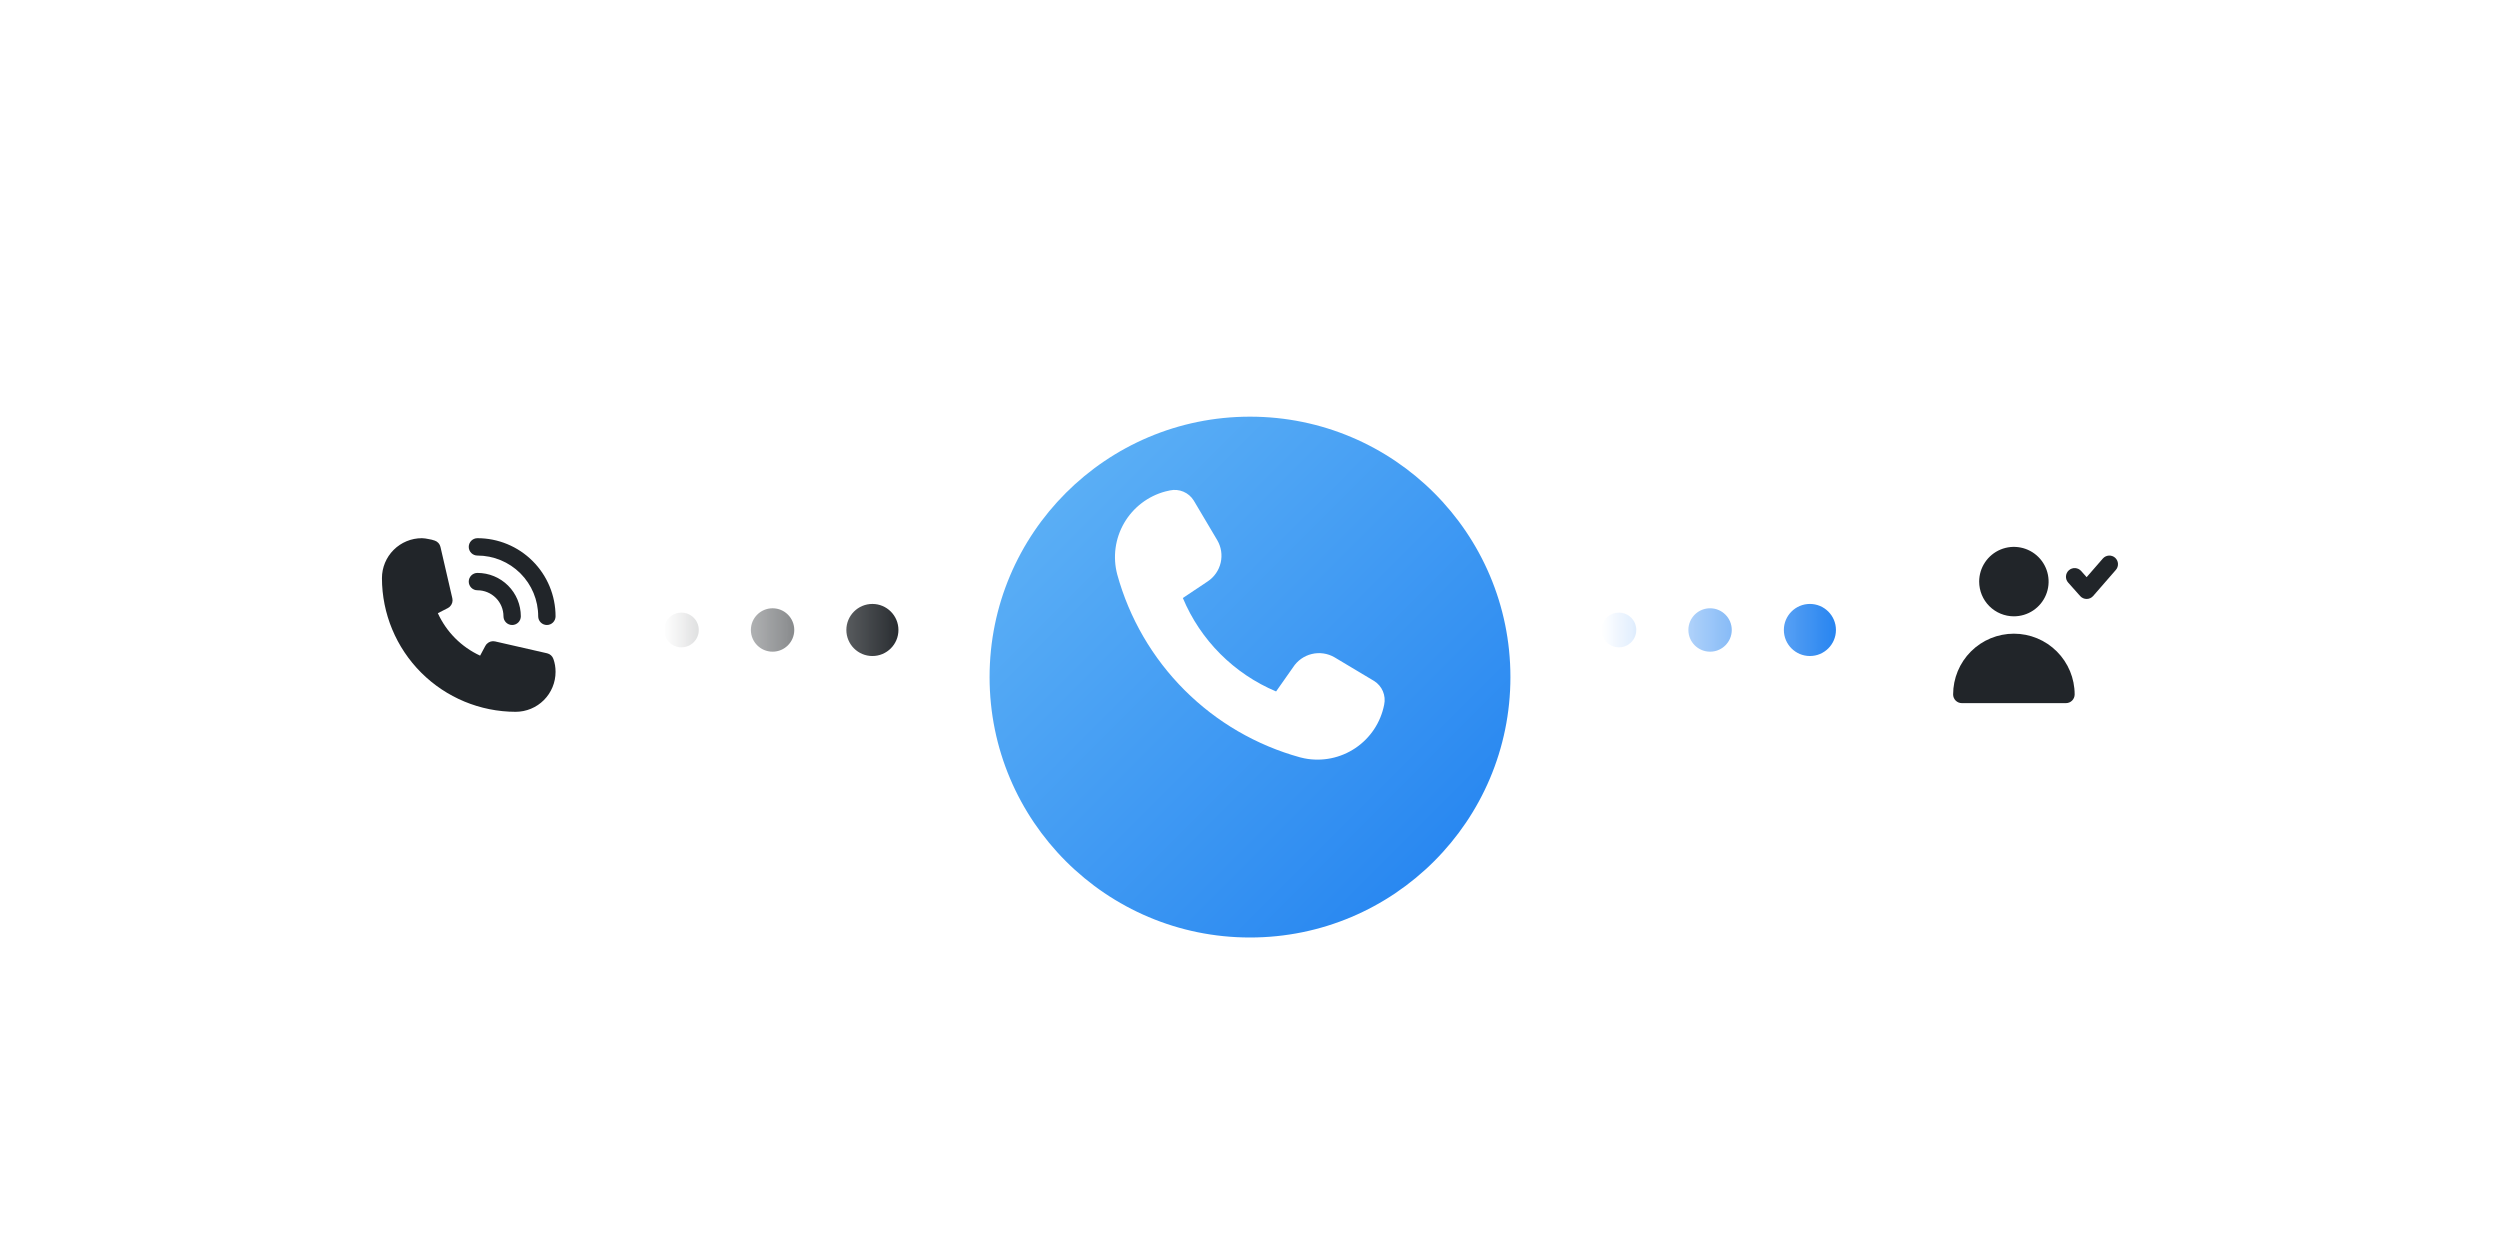 <?xml version="1.0" encoding="UTF-8"?> <svg xmlns="http://www.w3.org/2000/svg" width="480" height="240" viewBox="0 0 480 240" fill="none"> <g filter="url(#filter0_d_233_1060)"> <circle cx="240" cy="120" r="50" fill="url(#paint0_linear_233_1060)"></circle> </g> <path d="M256.208 126.191L263.823 130.744C264.575 131.211 265.165 131.899 265.512 132.714C265.859 133.529 265.946 134.431 265.761 135.297C265.433 136.98 264.778 138.581 263.831 140.01C262.885 141.439 261.666 142.667 260.244 143.625C258.822 144.582 257.226 145.25 255.546 145.59C253.866 145.93 252.135 145.935 250.453 145.605L249.62 145.412C241.229 143.1 233.582 138.65 227.427 132.495C221.273 126.341 216.822 118.693 214.511 110.302C213.624 106.959 214.102 103.401 215.839 100.411C217.576 97.42 220.43 95.242 223.773 94.356C224.052 94.273 224.337 94.208 224.625 94.162C225.494 93.972 226.4 94.057 227.219 94.404C228.038 94.751 228.73 95.343 229.198 96.1L233.713 103.714C234.475 105.016 234.711 106.559 234.373 108.029C234.034 109.499 233.146 110.783 231.891 111.62L227.105 114.817C230.491 122.913 236.92 129.356 245.009 132.759L248.264 128.128C249.086 126.847 250.37 125.932 251.849 125.571C253.327 125.21 254.888 125.432 256.208 126.191Z" fill="white"></path> <g clip-path="url(#clip0_233_1060)"> <path d="M406.1 107.083C405.768 106.792 405.334 106.644 404.894 106.672C404.453 106.7 404.042 106.902 403.75 107.233L400.633 110.817L399.583 109.633C399.289 109.302 398.876 109.101 398.433 109.074C397.991 109.048 397.556 109.198 397.225 109.492C396.893 109.786 396.692 110.199 396.666 110.642C396.639 111.084 396.789 111.519 397.083 111.85L399.4 114.45C399.558 114.625 399.75 114.764 399.966 114.859C400.181 114.954 400.414 115.002 400.65 115C400.884 114.997 401.114 114.946 401.327 114.848C401.539 114.75 401.729 114.609 401.883 114.433L406.233 109.433C406.527 109.104 406.677 108.671 406.652 108.231C406.627 107.79 406.429 107.378 406.1 107.083V107.083Z" fill="#212529"></path> <path d="M386.667 118.333C387.985 118.333 389.274 117.942 390.37 117.21C391.467 116.477 392.321 115.436 392.826 114.218C393.33 113 393.462 111.659 393.205 110.366C392.948 109.073 392.313 107.885 391.381 106.953C390.448 106.02 389.26 105.385 387.967 105.128C386.674 104.871 385.334 105.003 384.115 105.507C382.897 106.012 381.856 106.867 381.124 107.963C380.391 109.059 380 110.348 380 111.667C380 113.435 380.702 115.13 381.953 116.381C383.203 117.631 384.899 118.333 386.667 118.333Z" fill="#212529"></path> <path d="M396.667 135C397.109 135 397.533 134.824 397.845 134.512C398.158 134.199 398.333 133.775 398.333 133.333C398.333 130.239 397.104 127.272 394.916 125.084C392.728 122.896 389.761 121.667 386.667 121.667C383.572 121.667 380.605 122.896 378.417 125.084C376.229 127.272 375 130.239 375 133.333C375 133.775 375.176 134.199 375.488 134.512C375.801 134.824 376.225 135 376.667 135" fill="#212529"></path> </g> <g clip-path="url(#clip1_233_1060)"> <path d="M91.667 113.333C92.993 113.333 94.264 113.86 95.202 114.798C96.14 115.735 96.667 117.007 96.667 118.333C96.667 118.775 96.842 119.199 97.155 119.512C97.467 119.824 97.891 120 98.333 120C98.775 120 99.199 119.824 99.512 119.512C99.824 119.199 100 118.775 100 118.333C100 116.123 99.122 114.004 97.559 112.441C95.996 110.878 93.877 110 91.667 110C91.225 110 90.801 110.176 90.488 110.488C90.176 110.801 90 111.225 90 111.667C90 112.109 90.176 112.533 90.488 112.845C90.801 113.158 91.225 113.333 91.667 113.333V113.333Z" fill="#212529"></path> <path d="M91.667 106.667C94.761 106.667 97.728 107.896 99.916 110.084C102.104 112.272 103.333 115.239 103.333 118.333C103.333 118.775 103.509 119.199 103.821 119.512C104.134 119.824 104.558 120 105 120C105.442 120 105.866 119.824 106.179 119.512C106.491 119.199 106.667 118.775 106.667 118.333C106.667 114.355 105.086 110.54 102.273 107.727C99.46 104.914 95.645 103.333 91.667 103.333C91.225 103.333 90.801 103.509 90.488 103.821C90.176 104.134 90 104.558 90 105C90 105.442 90.176 105.866 90.488 106.178C90.801 106.491 91.225 106.667 91.667 106.667V106.667Z" fill="#212529"></path> <path d="M106.25 126.517C106.158 126.249 106 126.009 105.79 125.82C105.58 125.63 105.326 125.497 105.05 125.433L95.05 123.15C94.779 123.088 94.496 123.096 94.228 123.171C93.96 123.247 93.716 123.389 93.517 123.583C93.284 123.8 93.267 123.817 92.183 125.883C88.589 124.227 85.709 121.335 84.067 117.733C86.183 116.667 86.2 116.667 86.417 116.417C86.611 116.218 86.753 115.973 86.829 115.705C86.904 115.437 86.912 115.155 86.85 114.883L84.567 105C84.503 104.724 84.37 104.47 84.18 104.26C83.991 104.05 83.751 103.892 83.484 103.8C83.094 103.661 82.692 103.56 82.284 103.5C81.862 103.402 81.432 103.346 81 103.333C78.967 103.333 77.017 104.141 75.579 105.579C74.141 107.017 73.334 108.967 73.334 111C73.342 117.804 76.049 124.328 80.861 129.139C85.672 133.951 92.196 136.658 99 136.667C100.007 136.667 101.004 136.468 101.934 136.083C102.864 135.698 103.709 135.133 104.421 134.421C105.133 133.709 105.698 132.864 106.083 131.934C106.469 131.004 106.667 130.007 106.667 129C106.667 128.576 106.634 128.152 106.567 127.733C106.497 127.319 106.391 126.912 106.25 126.517V126.517Z" fill="#212529"></path> </g> <path fill-rule="evenodd" clip-rule="evenodd" d="M167.5 125.956C170.261 125.956 172.5 123.717 172.5 120.956C172.5 118.195 170.261 115.956 167.5 115.956C164.739 115.956 162.5 118.195 162.5 120.956C162.5 123.717 164.739 125.956 167.5 125.956ZM152.5 120.956C152.5 123.257 150.635 125.123 148.334 125.123C146.032 125.123 144.167 123.257 144.167 120.956C144.167 118.655 146.032 116.789 148.334 116.789C150.635 116.789 152.5 118.655 152.5 120.956ZM134.167 120.956C134.167 122.797 132.674 124.289 130.833 124.289C128.992 124.289 127.5 122.797 127.5 120.956C127.5 119.115 128.992 117.623 130.833 117.623C132.674 117.623 134.167 119.115 134.167 120.956Z" fill="url(#paint1_linear_233_1060)"></path> <path fill-rule="evenodd" clip-rule="evenodd" d="M347.5 125.956C350.261 125.956 352.5 123.717 352.5 120.956C352.5 118.195 350.261 115.956 347.5 115.956C344.739 115.956 342.5 118.195 342.5 120.956C342.5 123.717 344.739 125.956 347.5 125.956ZM332.5 120.956C332.5 123.257 330.635 125.123 328.334 125.123C326.032 125.123 324.167 123.257 324.167 120.956C324.167 118.655 326.032 116.789 328.334 116.789C330.635 116.789 332.5 118.655 332.5 120.956ZM314.167 120.956C314.167 122.797 312.674 124.289 310.833 124.289C308.992 124.289 307.5 122.797 307.5 120.956C307.5 119.115 308.992 117.623 310.833 117.623C312.674 117.623 314.167 119.115 314.167 120.956Z" fill="url(#paint2_linear_233_1060)"></path> <defs> <filter id="filter0_d_233_1060" x="180" y="70" width="120" height="120" filterUnits="userSpaceOnUse" color-interpolation-filters="sRGB"> <feFlood flood-opacity="0" result="BackgroundImageFix"></feFlood> <feColorMatrix in="SourceAlpha" type="matrix" values="0 0 0 0 0 0 0 0 0 0 0 0 0 0 0 0 0 0 127 0" result="hardAlpha"></feColorMatrix> <feMorphology radius="10" operator="erode" in="SourceAlpha" result="effect1_dropShadow_233_1060"></feMorphology> <feOffset dy="10"></feOffset> <feGaussianBlur stdDeviation="10"></feGaussianBlur> <feComposite in2="hardAlpha" operator="out"></feComposite> <feColorMatrix type="matrix" values="0 0 0 0 0.122 0 0 0 0 0.502 0 0 0 0 0.941 0 0 0 1 0"></feColorMatrix> <feBlend mode="normal" in2="BackgroundImageFix" result="effect1_dropShadow_233_1060"></feBlend> <feBlend mode="normal" in="SourceGraphic" in2="effect1_dropShadow_233_1060" result="shape"></feBlend> </filter> <linearGradient id="paint0_linear_233_1060" x1="290" y1="170" x2="190" y2="70" gradientUnits="userSpaceOnUse"> <stop stop-color="#1F80F0"></stop> <stop offset="1" stop-color="#64B6F6"></stop> </linearGradient> <linearGradient id="paint1_linear_233_1060" x1="174.167" y1="120.594" x2="127.5" y2="120.594" gradientUnits="userSpaceOnUse"> <stop stop-color="#212529"></stop> <stop offset="1" stop-color="#212529" stop-opacity="0"></stop> </linearGradient> <linearGradient id="paint2_linear_233_1060" x1="354.167" y1="120.594" x2="307.5" y2="120.594" gradientUnits="userSpaceOnUse"> <stop stop-color="#1F80F0"></stop> <stop offset="1" stop-color="#1F80F0" stop-opacity="0"></stop> </linearGradient> <clipPath id="clip0_233_1060"> <rect width="40" height="40" fill="white" transform="translate(370 100)"></rect> </clipPath> <clipPath id="clip1_233_1060"> <rect width="40" height="40" fill="white" transform="translate(70 100)"></rect> </clipPath> </defs> </svg> 
